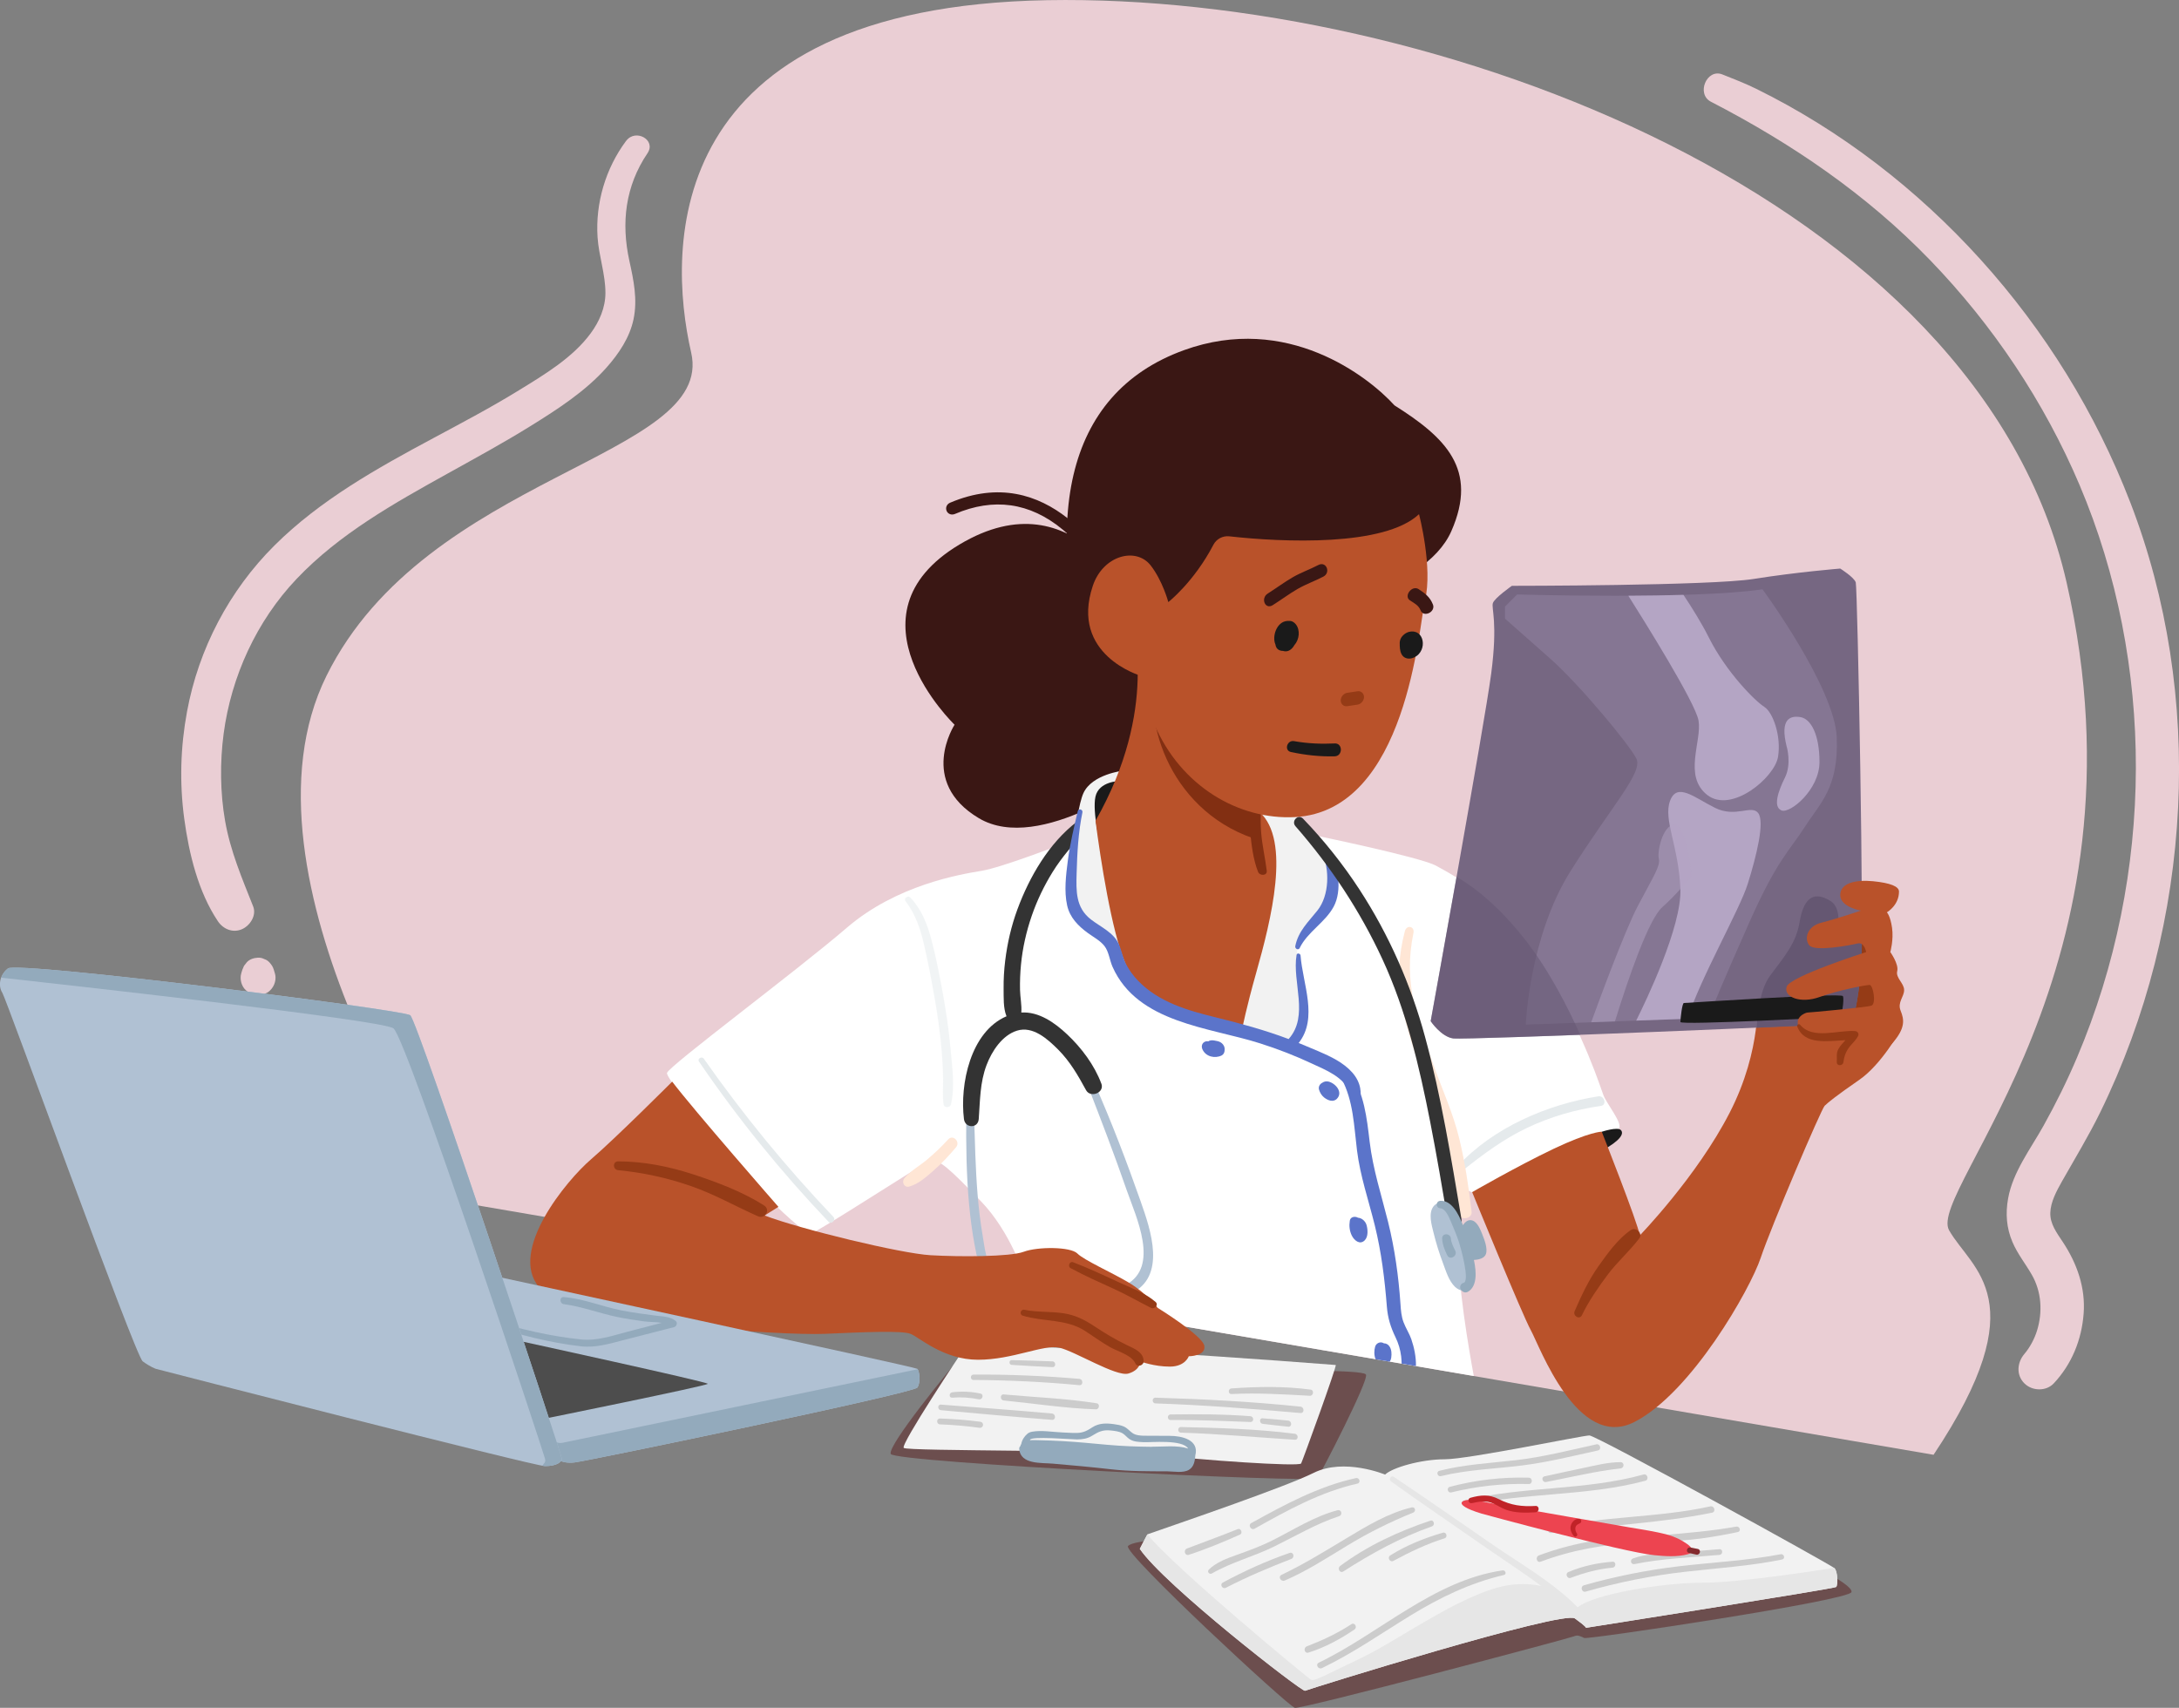 <?xml version="1.0" encoding="UTF-8"?>
<svg id="Ebene_2" data-name="Ebene 2" xmlns="http://www.w3.org/2000/svg" viewBox="0 0 590.58 462.96">
  <rect x="0" y="0" width="590.58" height="462.96" fill="#808080" stroke="none"/>
  <defs>
    <style>
      .cls-1 {
        fill: #b9522a;
      }

      .cls-2 {
        fill: #ed4450;
      }

      .cls-3 {
        fill: #953b16;
      }

      .cls-4 {
        fill: #e6e6e6;
      }

      .cls-5 {
        fill: #ffe6d5;
      }

      .cls-6 {
        fill: #3a1714;
      }

      .cls-7 {
        fill: #766782;
      }

      .cls-8 {
        fill: #842a2e;
      }

      .cls-9 {
        fill: #857693;
      }

      .cls-10, .cls-11, .cls-12 {
        opacity: .5;
      }

      .cls-10, .cls-13 {
        fill: #b4a5c4;
      }

      .cls-14 {
        fill: #eaced4;
      }

      .cls-15 {
        fill: #4d4d4d;
      }

      .cls-16 {
        fill: #ccc;
      }

      .cls-11, .cls-17 {
        fill: #655772;
      }

      .cls-18 {
        fill: #5b74ca;
      }

      .cls-19 {
        fill: #fff;
      }

      .cls-20 {
        fill: #b0c1d3;
      }

      .cls-21 {
        fill: #6c4e4e;
      }

      .cls-22 {
        fill: #822f12;
      }

      .cls-23, .cls-12 {
        fill: #e5eaec;
      }

      .cls-24 {
        fill: #f2f2f2;
      }

      .cls-25 {
        fill: #93aabc;
      }

      .cls-26 {
        fill: #c02328;
      }

      .cls-27 {
        fill: #333;
      }

      .cls-28 {
        fill: #1a1a1a;
      }
    </style>
  </defs>
  <g id="characters">
    <g>
      <g>
        <path class="cls-14" d="M524.05,394.37l-401.82-68.84s-60.88-87.58-33.72-142.37c27.16-54.79,105.37-59.01,98.82-87.58C180.77,67.02,179.37,1.92,283.8.05c104.44-1.87,252.43,53.39,276.31,157.83,23.88,104.44-37.93,164.85-31.85,175.62,6.09,10.77,23.88,18.73-4.21,60.88Z"/>
        <path class="cls-14" d="M169.7,38.18c-5.55,7.46-8.35,16.86-7.74,26.15.34,5.07,2.13,9.97,2.13,15.06,0,4.02-1.64,7.76-3.99,10.96-4.85,6.61-12.53,11.19-19.39,15.41-7.53,4.64-15.36,8.77-23.15,12.95-15.3,8.19-30.76,16.81-43.16,29.15-12.27,12.21-20.57,28.03-23.71,45.05-1.78,9.62-2.06,19.35-.75,29.05,1.27,9.4,3.78,19.83,9.13,27.79,1.45,2.15,4.06,3.22,6.52,2.14,2.17-.95,3.99-3.71,3.03-6.16-3.03-7.68-6.16-14.92-7.61-23.18-1.33-7.58-1.43-15.88-.39-23.69,2.06-15.46,8.9-30.49,19.78-41.94,11.61-12.23,26.47-20.52,41.07-28.63,7.52-4.18,15.07-8.29,22.38-12.83,7.29-4.53,14.86-9.4,20.59-15.88,3.29-3.72,6.22-8.07,7.26-13,1.14-5.4.04-10.58-1.12-15.87-2.27-10.31-1.1-20.28,4.91-29.17,2.45-3.62-3.25-6.74-5.76-3.37Z"/>
        <path class="cls-14" d="M74.49,263.82c-.06-.2-.12-.4-.18-.6-.03-.09-.06-.18-.08-.28-.29-.93-.57-1.32-1.2-2.05-.4-.43-.86-.73-1.4-.9-.52-.27-1.08-.4-1.68-.38-1.11.05-2.33.41-3.08,1.28-.26.3-.51.62-.74.95-.15.35-.3.71-.45,1.06-.04.11-.07.22-.1.32-.06.2-.12.4-.18.6-.47,1.55.01,3.49,1.21,4.59.92.85,2.06,1.38,3.34,1.38.65.02,1.26-.11,1.82-.41.59-.19,1.09-.52,1.52-.98,1.17-1.17,1.7-2.99,1.21-4.59Z"/>
        <path class="cls-14" d="M577.35,136.13c-9.34-24.22-23.14-46.51-40.55-65.77-17.17-18.99-37.85-34.99-60.84-46.3-2.96-1.46-6.08-2.66-9.14-3.88-4.26-1.69-7.15,5.3-3.12,7.39,21.96,11.35,42.2,25.13,59.43,42.96,17.04,17.64,30.95,38.43,40.52,61,10.24,24.16,15.3,50.53,15.24,76.76-.07,26.81-5.45,53.63-15.94,78.36-2.69,6.35-5.76,12.55-9.12,18.58-3.49,6.25-8.29,12.49-9.57,19.67-.73,4.08-.45,7.98,1.19,11.82,1.37,3.21,3.54,5.88,5.26,8.89,2.59,4.52,2.95,9.99,1.41,15.04-.68,2.23-1.93,4.61-3.45,6.39-1.97,2.32-2.27,5.7,0,7.97,2.1,2.1,5.88,2.23,7.97,0,4.88-5.21,7.54-11.78,8.09-18.86.55-7.05-1.79-13.64-5.63-19.45-1.66-2.51-3.48-4.9-3.4-7.9.07-2.96,1.72-5.99,3.21-8.63,3.5-6.19,7.17-12.21,10.3-18.6,12.63-25.8,19.73-54.04,21.13-82.72,1.37-28.05-2.86-56.49-12.98-82.71Z"/>
      </g>
      <g>
        <g>
          <path class="cls-19" d="M395.27,336.77c.47-13.11-3.75-19.67-3.75-19.67,0,0,5.15,5.62,7.49,6.09,2.34.47,38.87-15.92,39.81-17.33.94-1.41-3.28-6.56-4.21-8.9s-4.68-14.99-15.45-33.72c-10.77-18.73-25.76-26.23-29.97-28.57-4.21-2.34-34.18-8.5-34.18-8.5,0,0-59.48.07-63.91,1.56-4.42,1.49-19.46,7.4-25.08,8.34-5.62.94-22.95,3.75-36.53,15.45s-48.24,37.47-48.71,39.34,22.48,28.57,26.25,32.65c3.77,4.08,11.22,10.91,12.62,10.91s29.97-18.73,32.31-19.67c2.34-.94,5.62,2.34,13.82,10.8,8.2,8.45,11.94,20.58,11.94,20.58l2.19,6.41,119.54,20.48c-1.28-6.88-4.56-25.68-4.18-36.26Z"/>
          <path class="cls-23" d="M225.86,329.86c-12.74-13.38-24.47-27.71-35.08-42.83-.56-.8-1.88-.05-1.32.77,10.5,15.4,22.23,29.88,35.08,43.38.83.87,2.15-.45,1.32-1.32Z"/>
          <path class="cls-5" d="M256.99,308.87c-1.78,1.97-3.72,3.8-5.75,5.51-1.99,1.68-4.47,3-6.12,5.03-.8.99-.09,2.63,1.31,2.25,2.54-.7,4.65-2.65,6.61-4.35,2.21-1.93,4.19-4.06,6.08-6.3,1.24-1.46-.82-3.59-2.13-2.13Z"/>
          <path class="cls-12" d="M257.61,284.15c-.46-5.09-1.21-10.15-2.13-15.17-.89-4.83-1.82-9.71-3.09-14.45-1.1-4.12-2.68-8.12-5.69-11.24-.62-.65-1.85.24-1.28.98,2.63,3.45,4.01,7.42,4.98,11.61,1.09,4.7,1.99,9.44,2.83,14.19.88,4.97,1.6,9.96,2.01,14.99.2,2.41.32,4.82.37,7.24.04,2.35-.2,4.75.13,7.08.15,1.04,1.78.94,2,0,1.13-4.73.3-10.43-.13-15.22Z"/>
          <path class="cls-18" d="M382.56,363.15c-.57-1.64-1.54-3.09-2.15-4.7-.61-1.6-.73-3.31-.84-5-.52-7.51-1.55-14.95-3.37-22.27-1.81-7.27-4.09-14.21-4.98-21.68-.77-6.46-1.47-13.02-5.16-18.57-1.02-1.53-3.36-.19-2.48,1.45,3.24,5.99,3.39,12.86,4.21,19.46.87,6.98,3.14,13.53,4.82,20.32,1.8,7.29,2.69,14.61,3.28,22.08.24,3.03,1.02,5.53,2.33,8.25.81,1.66,1.31,3.35,1.54,5.18.08.66.11,1.33.13,1.99l3.88.67c.06-2.45-.51-5.14-1.23-7.2Z"/>
          <path class="cls-18" d="M370.38,332.1c-.3-1.06-1.29-1.93-2.31-1.99-.8-.47-2.07-.28-2.23.81-.22,1.41-.08,2.75.55,4.04.63,1.27,2.16,2.61,3.49,1.28.99-.99.85-2.91.5-4.14Z"/>
          <path class="cls-18" d="M377.07,368.02c.16-1.01.1-2.23-.52-3.09-.4-.55-.94-.78-1.47-.77-.13-.09-.27-.16-.43-.2-.84-.23-1.7.28-1.94,1.1-.3.98-.32,2.34.12,3.41l3.84.66c.21-.33.35-.71.41-1.1Z"/>
          <path class="cls-23" d="M433.18,297.2c-13.79,2.17-28.5,8.48-38.09,18.92-.79.86.38,1.96,1.26,1.26,5.54-4.41,11.07-8.55,17.49-11.61,6.34-3.02,13.11-4.98,20.05-5.97,1.7-.24.99-2.87-.72-2.6Z"/>
          <path class="cls-5" d="M398.85,328.48c-.78-6.67-1.77-13.36-3.36-19.89-1.64-6.75-4.49-12.98-6.83-19.5-4.62-12.84-8.37-22.64-5.57-36.15.39-1.87-1.86-2.34-2.34-.47-3.43,13.27-.69,22.75,3.63,35.58,2.25,6.67,5.31,13.01,7.1,19.84,1.82,6.93,2.69,14.01,3.81,21.07.32,2,3.8,1.55,3.56-.48Z"/>
        </g>
        <g>
          <g>
            <path class="cls-20" d="M309.19,325.77c-3.81-10.83-7.9-21.57-12.54-32.08-.44-1-2.17-.28-1.78.75,3.63,9.35,7.22,18.71,10.5,28.19,2.49,7.17,9.1,20.83-.32,25.71-1.57.82-.19,3.07,1.37,2.35,9.9-4.57,5.42-17.37,2.76-24.93Z"/>
            <path class="cls-20" d="M269.35,344.82c-2.1-2.6-2.46-6.56-3-9.75-.64-3.72-1.08-7.47-1.39-11.23-.59-7.17-.72-14.38-.96-21.57-.05-1.36-2.11-1.37-2.12,0-.06,8.09.03,16.19.78,24.26.34,3.69.82,7.36,1.5,11,.61,3.27,1.21,6.49,3.34,9.14,1.06,1.31,2.91-.55,1.86-1.86Z"/>
            <path class="cls-27" d="M298.5,293.76c-1.87-5.03-5.39-9.71-9.27-13.36-3.39-3.19-7.67-6.21-12.42-5.92.16-1.98-.31-4.14-.35-6.12-.05-2.29.04-4.59.26-6.87.43-4.49,1.44-8.93,2.9-13.19,1.43-4.17,3.35-8.16,5.67-11.91,2.48-4.02,5.56-7.41,8.6-10.99,1.13-1.33-.41-3.87-2.03-2.63-7.56,5.79-12.85,14.91-16.1,23.72-1.66,4.5-2.74,9.17-3.32,13.93-.31,2.52-.46,5.05-.43,7.58.03,2.33-.12,5.22.75,7.4.01.03.03.06.05.09-9.8,4.19-12.7,18.47-11.55,27.87.31,2.52,3.81,2.62,4.01,0,.37-4.98.31-9.86,2.11-14.62,1.42-3.75,4.23-8.1,8.28-9.35,4.29-1.33,8.3,2.3,11.1,5.1,3.27,3.28,5.4,7.01,7.59,11.03,1.21,2.22,5.07.7,4.16-1.76Z"/>
          </g>
          <g>
            <path class="cls-6" d="M307.83,165.09s-15.65-36.73-47.8-17.47c-32.14,19.26-1.31,48.84-1.31,48.84,0,0-10.04,15.44,6.58,25.34s45.46-11.87,45.46-11.87c0,0-2.85-22.92-2.93-44.85Z"/>
            <path class="cls-24" d="M304.41,208.92s-8.43.94-10.77,6.09c-2.34,5.15-4.68,28.57-1.41,32.31s12.18,10.77,12.18,10.77l32.31,20.61,12.64,4.21s2.81-4.21,2.81-9.37-1.41-16.86,0-18.73c1.4-1.87,9.37-8.9,9.37-15.92s-11.71-18.26-12.64-21.07c-.94-2.81-44.49-8.9-44.49-8.9Z"/>
            <path class="cls-28" d="M303.47,211.73s-5.62,0-6.56,4.21c-.94,4.21,1.43,13.59,1.43,13.59l10.28-4.69-5.15-13.11Z"/>
            <path class="cls-6" d="M307.01,163.29c-.06-.09-.14-.22-.24-.38,0-.01,0-.02-.02-.03-.26-.45-.64-1.1-.98-1.69-.21-.36-.43-.75-.66-1.17-.03-.06-.07-.11-.1-.17-1.13-1.95-2.62-4.45-4.49-7.12-2.86-4.12-6.6-8.65-11.22-12.29-7.93-6.22-18.5-9.81-31.82-4.15-.87.38-1.29,1.34-.91,2.22.38.88,1.38,1.19,2.26.81,10.44-4.44,20.23-3.16,29.14,4.2.4.34.8.67,1.18,1.01l.22.18c3.61,3.25,6.57,6.95,8.89,10.28,1.95,2.79,3.43,5.31,4.45,7.1,1.61,2.81,2.04,2.85,3.38,2.67.75.66,1.28.32,1.48-.29.1-.25.14-.54.1-.83-.06-.49-.26-.09-.64-.37Z"/>
            <path class="cls-6" d="M352.54,166.26s33.46-5.52,40.82-22.27c7.4-16.83-1.65-25.41-15.41-34.1-7.06-7.79-29.13-25.08-57.07-14.96-32.72,11.86-39.11,46.86-23.9,94.2,5.14,16.01,55.56-22.87,55.56-22.87Z"/>
            <path class="cls-1" d="M304.88,260.9c-3.62-8.75-6.56-27.63-7.96-38.4,17.33-30.44,9.83-53.39,9.83-53.39,0,0,24.24,41.68,34.66,51.05,8.5,7.65,3.15,29.09-.94,43.55-2.67,9.45-3.75,14.99-3.75,14.99-7.49-2.81-26.23-4.21-31.85-17.8Z"/>
            <path class="cls-22" d="M343.33,236.02c-.44-3.52-1.26-6.94-1.53-10.49-.27-3.57,0-7.08.02-10.65,0-1.65-2.72-2.13-2.98-.4-.54,3.62-.36,7.41,0,11.05.36,3.6.81,7.43,2.13,10.81.45,1.14,2.54,1.14,2.36-.32Z"/>
            <path class="cls-22" d="M313.75,181.08c10.88,9.84,28.64,27.53,27.63,37.23-.35,3.35-.15,6.57.4,9.6-24-6.86-32.79-32.23-28.03-46.83Z"/>
            <path class="cls-1" d="M386.22,162.76c-1.66,6.77-4.76,57.08-35.22,58.74-15.16.82-31-8.29-38.16-25.23-2.38-5.65-1.89-6.36-3.75-13.11,0,0-19.2-5.62-12.9-24.36,2.79-8.29,11.73-10.6,15.69-5.51,3.26,4.21,4.77,9.93,4.77,9.93,0,0,6.95-5.43,12.22-15.54.83-1.59,2.55-2.49,4.33-2.29,14.47,1.62,42.04,2.83,51.4-6.01,0,0,3.8,14.48,1.62,23.38Z"/>
            <path class="cls-28" d="M351.23,169.26c-.51-.65-1.17-1.01-1.97-.93-.09,0-.18,0-.27,0-.03,0-.06-.01-.1-.01-.03,0-.06.02-.09.02-2.76.24-4.09,4.15-3.12,6.36.09.53.28,1.01.68,1.32.39.31.91.44,1.44.43.04.02.08.05.13.06,1.23.28,2.23-.47,2.88-1.61,1.4-1.58,1.61-4.13.41-5.65Z"/>
            <path class="cls-28" d="M385.17,172.59c-.88-1.6-3-1.9-4.61-.61-.14.11-.27.24-.4.38-.42.44-.7,1-.77,1.61-.01.07-.02.14-.02.21,0,.02,0,.04,0,.07,0,1.07.01,2.16.49,3.07.91,1.76,3.3,1.5,4.7-.04,1.22-1.34,1.37-3.33.62-4.69Z"/>
            <path class="cls-3" d="M369.69,188.96c0-.98-.79-1.71-1.74-1.57-.94.14-1.87.28-2.81.42-.95.14-1.76,1.08-1.76,2.06,0,.98.79,1.71,1.74,1.57.94-.14,1.87-.28,2.81-.42.95-.14,1.76-1.08,1.76-2.06Z"/>
            <path class="cls-6" d="M357.33,153.16c-2.31,1.2-4.72,2.03-6.99,3.35-2.3,1.34-4.47,2.96-6.72,4.38-2.04,1.29-.72,4.46,1.33,3.16,2.26-1.42,4.42-3.05,6.72-4.38,2.27-1.31,4.68-2.15,6.99-3.35,2.12-1.1.8-4.27-1.33-3.16Z"/>
            <path class="cls-6" d="M388.36,163.85c-.78-2.01-2.19-3.05-3.88-4.15-1.78-1.16-4.12,1.89-2.33,3.06,1.12.73,2.35,1.34,2.87,2.68.8,2.06,4.15.48,3.35-1.59Z"/>
            <path class="cls-18" d="M368.69,295.16c-.27-1.68-1.09-3.19-2.21-4.45-2.4-2.7-5.85-4.32-9.11-5.72-1.18-.51-2.38-.99-3.57-1.5-.6-.26-1.21-.5-1.82-.75,5.34-6.75,1.1-16.02.51-23.71-.04-.57-.97-.8-1.08-.15-1.23,7.36,3.46,16.52-2.15,22.79-6.46-2.43-13.07-4.24-19.81-5.89-7.57-1.85-15.44-4.13-21.01-9.93-1.25-1.3-2.31-2.74-3.16-4.32-.95-1.78-1.23-3.72-2.03-5.55-1.38-3.18-4.97-4.71-7.58-6.73-4.15-3.22-4.01-7.7-3.87-12.55.15-5.43.46-11.15,1.57-16.47.17-.82-1.06-1.17-1.26-.35-1.05,4.51-2.11,8.86-2.7,13.47-.5,3.87-1.04,8.25-.18,12.1.73,3.28,2.99,5.56,5.62,7.48,1.49,1.09,3.35,2.05,4.5,3.53,1.19,1.53,1.4,3.88,2.2,5.67,6.79,15.22,26.18,16.32,39.97,20.71,4.75,1.51,9.4,3.31,13.92,5.42,4.22,1.97,8.61,3.59,10.65,8.13.35.78,1.12,1.93,2.14,1.29.79-.49.56-1.76.44-2.52Z"/>
            <path class="cls-18" d="M360.14,230.46c-1.07-1.62-2.66-1.26-1.87.47,2.15,4.74,2.07,11.78-1.21,15.9-2.48,3.11-5.21,5.62-6,9.67-.13.68.85,1.21,1.19.5,2.14-4.41,6.91-6.91,9.23-11.24,2.3-4.29,1.37-11.21-1.34-15.31Z"/>
            <path class="cls-18" d="M329.96,282.23c-.57-.11-1.2-.28-1.78-.2-.26.04-.5.13-.71.27-.34-.07-.71-.03-1.03.16-.75.44-.86,1.29-.53,2.02.9,1.98,3.36,2.54,5.2,1.64.52-.26.79-.83.8-1.4.17-1.18-.71-2.25-1.96-2.49Z"/>
            <path class="cls-18" d="M359.94,293.18c-.53-.1-1.1.01-1.52.32-.7.33-1.15,1.1-.92,1.89.24.8.69,1.56,1.34,2.09.96.78,2.49,1.45,3.52.37,1.76-1.84-.51-4.3-2.42-4.68Z"/>
            <path class="cls-28" d="M361.74,201.54c-3.68.18-7.37.02-11.01-.63-1.92-.34-2.77,2.55-.82,2.96,3.92.83,7.82,1.26,11.82,1.16,2.25-.05,2.25-3.61,0-3.5Z"/>
          </g>
          <path class="cls-27" d="M396.11,330.53c-2.8-16.56-5.47-33.25-9.88-49.47-3.83-14.12-9.76-27.62-17.75-39.89-4.49-6.89-9.61-13.33-15.32-19.25-1.31-1.36-3.27.66-2.05,2.05,9.51,10.86,17.52,22.97,23.58,36.08,6.46,13.98,9.97,28.93,12.92,43.98,1.79,9.14,3.34,18.32,4.89,27.5.4,2.36,4,1.36,3.6-.99Z"/>
          <path class="cls-20" d="M398.79,342.57c-.51-3.06-1.57-5.98-2.67-8.87-.89-2.35-1.77-4.74-3.56-6.57-.35-.35-.77-.5-1.2-.49-.96-.75-2.13-.58-2.89.46-1.39,1.93-.43,5.05.07,7.09.69,2.84,1.57,5.62,2.6,8.36.79,2.11,1.54,4.68,3.21,6.29,1.16,1.12,3.19,1.69,4.26.12,1.13-1.64.48-4.58.17-6.41Z"/>
          <path class="cls-25" d="M401.76,334.64c-.5-1.24-1.26-3.27-2.65-3.77-1.13-.41-2,.36-2.6,1.26-1.25-3.26-3.15-6.78-6.14-6.6-1.3.08-1.3,1.94,0,2.02,1.49.09,2.44,2.64,2.94,3.77.8,1.8,1.53,3.65,2.15,5.52.38,1.15,3.07,10.64,1.16,10.95-.73.12-1.1,1.15-.71,1.73.04.06.08.12.12.18.4.6,1.16.85,1.82.48,2.5-1.43,2.36-5.19,1.63-8.63,1.3-.06,2.86-.43,3.26-1.61.52-1.51-.43-3.92-.99-5.31Z"/>
          <path class="cls-25" d="M394.42,339.04c-.51-1.04-1.09-2.12-1.18-3.3-.12-1.5-2.43-1.54-2.37,0,.07,1.64.68,3.11,1.39,4.56.71,1.45,2.87.18,2.16-1.26Z"/>
          <g>
            <path class="cls-28" d="M434.14,306.8s4.21-1.4,5.15-.47,0,2.81-5.15,5.62c-5.15,2.81,0-5.15,0-5.15Z"/>
            <path class="cls-1" d="M444.44,334.9s15.45-15.92,24.35-33.25c8.9-17.33,7.49-31.85,7.49-31.85l31.85-19.67,6.86,29.27s-4.99,9.13-11.08,13.34c-6.09,4.21-8.43,6.09-9.37,7.02-.94.94-14.52,32.78-17.33,41.21-2.81,8.43-18.73,36.53-34.19,44.49-15.45,7.96-25.76-20.61-28.1-24.82s-15.92-37.47-15.92-37.47c0,0,12.18-7.02,22.01-11.71,9.83-4.68,13.11-4.68,13.11-4.68,0,0,9.83,24.82,10.3,28.1Z"/>
            <path class="cls-3" d="M509.11,270.62c-.33-5.35-.67-10.69-1-16.04-.09-1.53-2.03-2.3-3.06-1.54-.87-.37-2.07-.11-2.25.98-.84,5.16-1.58,10.33-2.33,15.5-.25,1.71-1.29,4.7-.5,6.34.68,1.41,2.32,1.53,3.7,1.4,1.51-.14,3.26-.72,4.38-1.8,1.37-1.33,1.17-3.11,1.06-4.85Z"/>
            <g>
              <path class="cls-7" d="M504.38,263.24c-.94,8.43-1.87,13.58-3.28,14.05s-103.97,4.68-107.25,4.21c-3.28-.47-6.09-4.68-6.09-4.68,0,0,14.52-80.08,16.39-94.13,1.87-14.05,0-17.8.47-19.2.47-1.41,5.15-4.68,5.15-4.68,0,0,53.86,0,65.57-1.87,11.71-1.87,23.42-2.81,23.42-2.81,0,0,3.75,2.34,4.21,3.75s2.34,96.94,1.4,105.37Z"/>
              <path class="cls-17" d="M500.33,249.58c-.28.06-.53,0-.72-.13-.44.42-.88.84-1.31,1.28.13-2.8-.28-5.27-2.11-6.44-5.15-3.28-7.49,0-8.43,5.62-.94,5.62-3.75,8.9-7.96,14.52-2.68,3.57-3.46,9.97-3.68,14.17,1.31-.06,2.58-.11,3.82-.17.03,0,.07,0,.1,0,.81-.04,1.61-.07,2.39-.11.04,0,.09,0,.13,0,.32-.01.64-.03.95-.04.1,0,.2,0,.3-.01.27-.01.55-.03.81-.04.09,0,.18,0,.28-.01.32-.02.64-.03.96-.04.03,0,.06,0,.09,0,.35-.02.69-.03,1.03-.05.07,0,.14,0,.2,0,.28-.01.55-.03.82-.04.07,0,.15,0,.22-.01.26-.01.51-.02.76-.04.08,0,.17,0,.25-.01.29-.01.57-.03.84-.04.02,0,.04,0,.07,0,.3-.01.6-.03.9-.04.09,0,.17,0,.25-.01.2,0,.39-.02.58-.03.1,0,.2-.01.31-.02.2,0,.39-.02.59-.03.07,0,.14,0,.22-.01.2-.01.4-.02.59-.03.07,0,.15,0,.23-.01.24-.01.47-.02.69-.04.09,0,.17,0,.25-.01.16,0,.32-.02.48-.02.08,0,.16,0,.24-.01.15,0,.3-.02.45-.02.07,0,.14,0,.22-.01.14,0,.27-.01.4-.02.13,0,.25-.01.37-.02.14,0,.28-.02.42-.02.07,0,.13,0,.2-.01.12,0,.24-.01.35-.02.07,0,.14,0,.21-.01.11,0,.21-.01.31-.02.06,0,.13,0,.19-.01.12,0,.23-.01.34-.02.04,0,.08,0,.12,0,.13,0,.26-.02.38-.02.05,0,.1,0,.15,0,.08,0,.16-.01.23-.02.04,0,.09,0,.13,0,.07,0,.15-.01.21-.02.03,0,.07,0,.1,0,.08,0,.16-.01.23-.02.01,0,.03,0,.04,0,.08,0,.15-.01.21-.02.02,0,.04,0,.06,0,.04,0,.08,0,.11-.01.02,0,.04,0,.05,0,.03,0,.06,0,.08-.01.01,0,.02,0,.03,0,.03,0,.05,0,.06-.01.06-.02.12-.05.18-.09.01,0,.03-.02.04-.03.06-.04.12-.09.17-.15,0,0,.02-.02.02-.03.05-.06.1-.12.15-.19.01-.02.02-.03.03-.05.05-.08.11-.17.16-.26.01-.02.02-.04.03-.06.05-.09.1-.19.15-.3,0-.01.01-.03.02-.04.05-.12.1-.24.16-.38.01-.03.02-.06.03-.08.1-.28.2-.59.3-.94,0-.03.02-.06.03-.1.05-.18.1-.36.15-.55,0-.01,0-.03.01-.04.05-.19.09-.38.14-.58,0-.03.01-.06.02-.09.05-.21.09-.43.14-.66,0-.03.01-.06.02-.09.04-.22.09-.45.13-.69,0-.02,0-.03,0-.05.05-.25.09-.51.14-.78,0-.04.01-.07.02-.11.09-.54.18-1.11.27-1.71,0-.04.01-.08.02-.12.04-.31.09-.62.13-.94.21-1.5.41-3.16.61-4.97.19-1.71.26-7.02.26-14.39-1.44.2-2.88.43-4.31.72Z"/>
              <path class="cls-9" d="M465.05,275.89l-51.52,1.87s.94-23.88,12.18-41.68c11.24-17.8,19.67-26.69,17.8-30.44-1.87-3.75-15.45-20.14-23.42-27.16-7.96-7.02-12.18-10.77-12.18-10.77v-3.28l3.28-3.28s47.77,1.4,66.5-1.4c0,0,19.67,26.69,20.14,40.28.47,13.58-4.45,17.56-8.66,24.12-4.21,6.56-7.49,8.9-14.99,25.76-7.49,16.86-10.3,23.88-10.3,23.88l1.17,2.11Z"/>
              <path class="cls-11" d="M413.06,254.35c-8.23-10.38-15.37-15.01-18.28-16.62-3.68,20.7-7.01,39.1-7.01,39.1,0,0,2.81,4.21,6.09,4.68,1.22.17,16.11-.3,34.43-.98-2.96-6.65-8.33-17.47-15.23-26.18Z"/>
              <path class="cls-13" d="M484.25,202.36s1.4,4.68-.47,8.43-3.28,7.96-.94,8.9c2.34.94,10.3-5.62,10.3-13.11s-2.34-11.71-5.15-12.18c-2.81-.47-5.62.47-3.75,7.96Z"/>
              <path class="cls-13" d="M476.52,220.39c-1.87-2.34-6.09,1.4-11.71-1.4-5.62-2.81-10.3-7.02-12.18-1.87-1.87,5.15,2.34,12.18,2.81,23.88.4,10.11-9.31,30.33-11.98,35.67l13.92-.51c3.52-11.09,14.11-29.49,16.32-36.57,2.34-7.49,4.68-16.86,2.81-19.2Z"/>
              <path class="cls-13" d="M478.16,191.59c-2.34-1.4-10.3-9.37-14.99-18.73-1.9-3.8-4.49-7.98-6.9-11.6-4.9.14-10,.22-14.94.24,4.1,6.48,18.23,29.05,19.03,33.85.94,5.62-4.21,14.99,2.34,20.14,6.56,5.15,18.26-4.68,19.2-10.3.94-5.62-1.4-12.18-3.75-13.58Z"/>
              <path class="cls-10" d="M450.53,245.92c3.75-3.28,7.96-8.43,7.96-8.43,0,0-1.4-14.52-4.68-14.05-3.28.47-4.68,7.49-4.21,9.37.47,1.87-1.41,4.68-5.62,12.64-3.68,6.95-10.93,26.76-12.71,31.67l6.43-.23c3.74-12.07,9.18-27.77,12.84-30.97Z"/>
              <path class="cls-28" d="M499,275.65s-43.55,2.34-43.55,1.4.47-5.15.94-5.15,42.62-2.81,43.09-1.87c.47.94-.47,5.62-.47,5.62Z"/>
            </g>
            <path class="cls-1" d="M498.77,287.13s2.34-5.62,3.75-6.56c1.41-.94-12.18,1.87-14.52-1.4-2.34-3.28,1.4-4.68,1.87-4.68s15.92-1.41,17.33-1.87.47-5.62-.47-5.62-8.43,1.41-13.58,3.28-9.83,0-8.9-2.81c.94-2.81,21.54-9.37,21.54-9.37,0,0-.47-2.81-2.34-2.34s-11.71,2.34-13.11.47c-1.41-1.87-.47-5.15,3.28-6.09,3.75-.94,10.77-3.28,10.77-3.28,0,0-5.62-.94-5.62-4.22s4.21-4.21,8.9-3.75c4.68.47,7.02,1.4,7.02,2.81,0,3.75-3.28,5.62-3.28,5.62,0,0,.94.94,1.4,4.21s-.47,6.56-.47,6.56c0,0,2.34,3.28,1.87,5.15s1.87,3.28,1.87,5.15-1.87,3.28-.94,5.62c.94,2.34,1.41,4.68-2.34,8.9s-10.77,8.9-11.71,8.43c-.94-.47-2.34-4.21-2.34-4.21Z"/>
            <path class="cls-3" d="M442.05,333.42c-3.49,2.36-6.34,6.35-8.76,9.75-2.74,3.87-4.61,7.92-6.5,12.24-.57,1.3,1.31,2.46,1.95,1.14,1.86-3.85,4.45-7.6,7.01-11.02,2.62-3.5,5.96-6.39,8.56-9.84,1-1.33-.94-3.15-2.26-2.26Z"/>
            <path class="cls-3" d="M502.82,279.51c-4.65-.35-11.53,2.41-14.94-1.72-.29-.36-.94.03-.78.46,1.93,5.15,8.22,3.94,13.07,3.73-.72.82-1.32,1.37-1.87,2.34-.71,1.26-.37,2.13-.47,3.57-.08,1.19,1.68,1.13,1.81,0,.21-1.76.82-3.22,2.01-4.56.72-.82,1.43-1.49,1.94-2.46.33-.63-.09-1.3-.78-1.35Z"/>
          </g>
        </g>
        <g>
          <g>
            <path class="cls-21" d="M258.11,370.49s-17.63,21.31-16.69,23.65c.94,2.34,114.74,7.96,115.68,6.56.94-1.4,14.05-26.69,13.11-28.1-.94-1.4-25.29-.94-25.29-.94l-86.81-1.17Z"/>
            <path class="cls-24" d="M260.86,366.28s-16.86,25.29-15.92,26.23c.94.94,57.6.47,68.84,1.87,11.24,1.41,38.4,3.28,38.87,2.34.47-.94,9.83-26.69,9.37-26.69s-99.28-7.96-101.16-3.75Z"/>
            <path class="cls-25" d="M317.06,389.23c-1.48,0-2.97.01-4.45-.02-1.45-.04-4.1.2-5.37-.54-1.05-.61-1.59-1.53-2.76-2.01-.83-.34-1.73-.48-2.62-.6-2.05-.28-4.01-.3-5.79.86-1.4.91-2.45,1.49-4.19,1.53-1.28.03-2.58-.08-3.86-.13-2.6-.09-5.75-.68-8.3-.2-.56.1-1.01.31-1.33.62-.74.61-1.43,1.68-1.59,2.71-.14.18-.23.38-.25.58-.2.16-.33.41-.31.76.33,4.26,6.02,3.71,9.08,3.98,5.3.46,10.58.93,15.86,1.54,5.08.58,10.17.52,15.27.55,1.74.01,4.23.53,5.8-.42,1.32-.79,1.58-2.31,1.71-3.72,0-.05,0-.09,0-.13,1.15-4.32-3.72-5.36-6.91-5.35ZM312.15,392.21c-3.99-.04-7.97-.18-11.95-.54-4.06-.37-8.11-.77-12.17-1-2.14-.12-4.28-.21-6.43-.25-.84-.01-1.65-.07-2.43.01,0-.03.02-.06.02-.09,0-1.1,11.44-.12,12.7-.13,1.49-.01,2.79-.19,4.08-.99,1.74-1.08,2.91-1.67,5.07-1.44,1.04.11,2.25.23,3.17.75.74.42,1.2,1.12,1.9,1.58,1.15.77,2.49.77,3.83.84,2,.11,10.56-.81,12.08,1.73-3.06-.98-6.73-.46-9.87-.49Z"/>
          </g>
          <g>
            <path class="cls-1" d="M182.18,293.22s-15.45,15.45-22.01,21.07c-6.56,5.62-22.48,24.82-14.05,34.66s66.5,13.11,77.27,12.64c10.77-.47,21.07-.94,23.42,0,2.34.94,8.9,7.02,18.26,7.02s17.8-4.21,22.01-3.28c4.22.94,15.45,7.96,18.73,7.02,3.28-.94,3.28-3.28,3.28-3.28,0,0,3.75,1.4,7.96,1.4s5.15-2.81,5.15-2.81c0,0,4.68,0,4.22-2.81-.47-2.81-12.64-10.3-12.64-10.3,0,0-3.04-3.98-7.73-6.79-4.68-2.81-12.18-6.09-14.05-7.96s-10.77-1.87-14.52-.47c-3.75,1.4-17.33,1.4-25.29.94s-35.12-7.02-44.96-10.77l3.75-2.34s-22.95-26.23-28.8-33.95Z"/>
            <path class="cls-3" d="M207.09,326.78c-5.75-3.67-12.7-6.3-19.16-8.41-6.6-2.16-13.43-3.53-20.38-3.54-1.56,0-1.5,2.24,0,2.39,6.66.64,13.21,2.06,19.53,4.24,6.41,2.2,12.16,5.5,18.31,8.24,1.94.87,3.56-1.72,1.7-2.91Z"/>
            <path class="cls-3" d="M305.5,364.67c-3.13-1.49-6.06-3.26-8.95-5.18-2.6-1.73-5.13-2.99-8.25-3.47-3.52-.54-7.16-.24-10.65-.96-1.04-.21-1.47,1.29-.44,1.6,5.61,1.71,11.68.82,16.8,4.09,2.29,1.47,4.46,3.08,6.84,4.43,2.12,1.21,5.83,2.12,6.89,4.45.51,1.11,2.25.52,2.23-.6-.04-2.5-2.53-3.43-4.47-4.36Z"/>
            <path class="cls-3" d="M313.2,352.94c-2.86-2.5-6.9-3.9-10.31-5.49-3.98-1.85-7.95-3.71-12.05-5.28-.93-.36-1.54,1.14-.68,1.6,3.78,2.04,7.71,3.8,11.62,5.57,3.5,1.58,6.76,3.49,10.17,5.2.98.49,2.17-.8,1.24-1.61Z"/>
          </g>
        </g>
        <path class="cls-16" d="M350.93,388.67c-10.19-1.3-20.6-1.59-30.86-1.82-.98-.02-.98,1.49,0,1.52,10.32.32,20.56,1.28,30.86,1.92,1.06.07,1-1.49,0-1.62Z"/>
        <path class="cls-16" d="M338.9,383.91c-7.18-.56-14.44-.57-21.64-.47-.96.01-.97,1.51,0,1.5,7.23-.06,14.42.27,21.64.54,1.02.04.99-1.49,0-1.57Z"/>
        <path class="cls-16" d="M349.15,385.11c-2.3-.26-4.61-.44-6.92-.63-.97-.08-.94,1.39,0,1.5,2.31.27,4.61.56,6.92.78,1.06.1,1.04-1.53,0-1.65Z"/>
        <path class="cls-16" d="M352.46,381.32c-13.05-1.36-26.19-2.04-39.29-2.43-1-.03-1,1.52,0,1.55,13.13.45,26.21,1.45,39.29,2.61,1.12.1,1.1-1.62,0-1.73Z"/>
        <path class="cls-16" d="M355.26,376.71c-7.08-.96-14.38-.82-21.49-.33-.97.07-.98,1.57,0,1.52,7.13-.35,14.15.08,21.26.48.94.05,1.19-1.54.23-1.67Z"/>
        <path class="cls-16" d="M265.64,385.41c-3.62-.47-7.24-.76-10.88-.87-1.02-.03-1.02,1.55,0,1.59,3.57.13,7.12.43,10.66.92,1.19.16,1.43-1.48.22-1.64Z"/>
        <path class="cls-16" d="M285.11,383.18c-10.02-.9-20.06-1.63-30.09-2.41-.97-.08-.96,1.42,0,1.51,10.03.9,20.05,1.84,30.09,2.62,1.11.09,1.09-1.62,0-1.72Z"/>
        <path class="cls-16" d="M265.73,377.77c-2.53-.55-5.07-.64-7.64-.34-.91.11-.95,1.53,0,1.46,2.43-.2,4.82-.03,7.21.44,1.01.2,1.45-1.34.43-1.56Z"/>
        <path class="cls-16" d="M297.25,380.41c-8.29-1.31-16.84-1.64-25.2-2.4-1.05-.1-1.04,1.54,0,1.64,8.28.82,16.67,2.13,24.98,2.4.92.03,1.16-1.49.22-1.64Z"/>
        <path class="cls-16" d="M292.53,373.79c-9.54-.82-19.1-1.22-28.68-1.16-.94,0-.94,1.46,0,1.46,9.58.05,19.15.51,28.68,1.41,1.09.1,1.09-1.61,0-1.7Z"/>
        <path class="cls-16" d="M285.24,369.05c-3.67-.15-7.34-.26-11.02-.34-.83-.02-.82,1.23,0,1.29,3.67.24,7.34.45,11.02.61,1,.05,1-1.52,0-1.56Z"/>
      </g>
      <g>
        <g>
          <path class="cls-20" d="M150.25,394.91s1.52,2.03,5.58,1.52c4.06-.51,91.8-18.76,92.81-20.29,1.01-1.52.51-4.56,0-5.07s-117.97-25.87-117.97-25.87l-4.25,9.14,23.84,40.57Z"/>
          <path class="cls-15" d="M140.61,363.47h-.51l6.59,21.3s45.14-9.13,45.14-9.64-51.22-11.66-51.22-11.66Z"/>
          <path class="cls-25" d="M148.98,389.08l-.72,2.46,1.98,3.38s1.52,2.03,5.58,1.52c4.06-.51,91.8-18.76,92.81-20.29.96-1.45.55-4.26.08-4.97-12.81,2.66-93.85,19.47-96.18,19.93-2.54.51-3.55-2.03-3.55-2.03Z"/>
          <path class="cls-25" d="M183.17,358.11c-1.52-1.26-3.55-1.21-5.44-1.46-3.09-.41-6.19-.81-9.26-1.41-5.25-1.02-10.29-3.2-15.65-3.62-1.25-.1-1.19,1.76,0,1.92,5.01.66,9.72,2.51,14.65,3.51,2.36.48,4.74.83,7.12,1.16,1.28.18,3.16.13,4.77.39-3.06.79-6.13,1.59-9.19,2.39-4.19,1.09-8.33,2.57-12.71,2.11-8.23-.85-16.53-2.78-24.42-5.25-.87-.27-1.23,1.08-.38,1.36,8.06,2.64,16.34,4.79,24.79,5.75,4.09.46,7.86-.74,11.78-1.74,4.5-1.15,8.99-2.3,13.48-3.46.67-.17,1.02-1.17.44-1.65Z"/>
        </g>
        <g>
          <path class="cls-20" d="M42.22,371.07s102.45,26.37,105.49,26.37,4.56-1.01,4.56-2.03-39.05-118.68-41.08-120.2c-2.03-1.52-106.5-14.71-109.04-12.68-2.54,2.03-2.54,5.07-1.52,6.59s36.01,98.39,38.04,99.91c2.03,1.52,3.55,2.03,3.55,2.03Z"/>
          <path class="cls-25" d="M146.99,397.34c.36.07.61.1.72.1,3.04,0,4.56-1.01,4.56-2.03s-39.05-118.68-41.08-120.2c-2.03-1.52-106.5-14.71-109.04-12.68-.92.74-1.51,1.61-1.83,2.5,14.46,1.61,103.05,11.4,106.31,13.73,3.55,2.54,40.57,114.62,41.08,116.65.27,1.08-.31,1.23-.72,1.93Z"/>
        </g>
      </g>
      <g>
        <g>
          <path class="cls-21" d="M487.06,422.35s15.23,6.92,14.76,9.23c-.46,2.31-71.51,12.92-72.44,12.46-.92-.46-1.85-.92-2.77-.46-.92.46-73.82,19.84-75.67,19.38-1.85-.46-46.6-41.99-45.22-43.83,1.38-1.85,17.07-2.31,17.07-2.31l164.25,5.54Z"/>
          <path class="cls-24" d="M310.98,415.94c9.92-3.46,37.53-12.9,45.05-16.66,8.3-4.15,19.38.46,19.38.46,1.85-1.85,9.69-4.15,16.15-4.15s37.37-6.46,39.22-6.46,65.52,35.06,66.44,35.99c.92.92.92,4.61.46,5.08s-67.82,11.07-67.82,11.07c0,0,.23-.23-3-2.54-3.23-2.31-72.21,19.15-73.13,19.61-.79.4-38.19-28.7-44.79-38.47.66-1.32,1.37-2.61,2.04-3.92Z"/>
          <path class="cls-4" d="M310.98,415.94s0,0,0,0c7.14,8.9,43.47,38.96,44.35,39.4.92.46,3.23-.92,13.84-6,10.61-5.08,29.07-18.92,41.52-19.84,2.73-.2,5.06,0,7.04.43-4.77-3.54-9.79-6.79-14.64-10.16-8.69-6.05-17.45-12-26.06-18.15-.75-.54-.05-1.79.74-1.26,9.05,6.05,17.96,12.31,26.94,18.47,7.68,5.27,16.3,10.18,22.88,16.89,4.3-3.58,23.04-6.67,33.85-6.67,9.89,0,31.18-3.31,35.62-4.02.07.04.12.08.13.1.92.92.92,4.61.46,5.08s-67.82,11.07-67.82,11.07c0,0,.23-.23-3-2.54-3.23-2.31-72.21,19.15-73.13,19.61-.79.4-38.19-28.7-44.79-38.47.66-1.32,1.37-2.61,2.04-3.92Z"/>
          <path class="cls-16" d="M357.43,450.73c16.51-7.96,31.13-22.3,49.81-25.02.8-.12,1.18,1.06.35,1.25-9.12,2.14-17.34,6.11-25.3,10.98-7.94,4.86-15.58,10.22-24,14.26-.98.47-1.85-.99-.86-1.47Z"/>
          <path class="cls-16" d="M354.17,446.31c4.25-1.65,8.27-3.49,12.09-6.01.9-.59,1.71.83.84,1.43-3.83,2.61-8.02,4.88-12.46,6.26-1.09.34-1.48-1.28-.46-1.68Z"/>
          <path class="cls-16" d="M376.81,421.65c4.36-2.76,9.31-4.71,14.25-6.16.99-.29,1.41,1.24.43,1.54-4.87,1.52-9.33,3.68-13.81,6.09-.97.52-1.79-.89-.86-1.48Z"/>
          <path class="cls-16" d="M363.23,424.51c7.26-5.43,15.86-9.42,24.43-12.27.98-.33,1.39,1.2.43,1.54-8.62,3.05-16.32,7.3-23.99,12.21-.95.61-1.73-.84-.87-1.48Z"/>
          <path class="cls-16" d="M347.31,426.93c6.12-2.91,11.84-6.46,17.65-9.95,5.48-3.29,11.38-6.87,17.67-8.34.93-.22,1.23,1.05.39,1.4-6.24,2.54-12.04,5.41-17.81,8.91-5.54,3.36-11.03,6.94-17,9.51-1.02.44-1.93-1.03-.89-1.53Z"/>
          <path class="cls-16" d="M331.42,429.01c5.82-3.12,11.88-5.9,18.13-8.04,1.04-.36,1.44,1.24.45,1.63-6.05,2.34-11.98,4.85-17.75,7.82-.93.48-1.75-.91-.82-1.41Z"/>
          <path class="cls-16" d="M327.64,425.49c2.07-2.03,4.99-3.06,7.66-4.02,3.25-1.16,6.43-2.32,9.52-3.87,5.8-2.91,11.38-6.54,17.71-8.2,1.04-.27,1.45,1.27.44,1.6-6.24,2.06-11.78,5.37-17.65,8.25-5.55,2.73-11.5,4.21-16.87,7.3-.66.38-1.37-.52-.82-1.06Z"/>
          <path class="cls-16" d="M339.16,412.87c9.03-4.99,18.19-9.96,28.35-12.18.97-.21,1.38,1.27.41,1.49-10.01,2.26-19,7.23-27.87,12.22-1,.56-1.89-.98-.9-1.53Z"/>
          <path class="cls-16" d="M321.72,419.77c4.58-1.75,9.19-3.41,13.75-5.25.84-.34,1.45,1.1.62,1.47-4.53,2.03-9.16,3.96-13.89,5.49-1.1.36-1.52-1.31-.47-1.71Z"/>
          <path class="cls-16" d="M429.3,429.74c8.4-2.38,16.95-4.1,25.62-5.13,9.23-1.1,18.55-1.53,27.7-3.28.93-.18,1.33,1.23.39,1.43-8.69,1.78-17.53,2.32-26.32,3.33-9.12,1.04-18.1,2.84-26.92,5.37-1.09.31-1.56-1.39-.47-1.7Z"/>
          <path class="cls-16" d="M425.03,426.19c3.82-1.65,7.88-2.51,12.01-2.83,1.04-.08,1.02,1.52,0,1.61-3.96.36-7.65,1.38-11.36,2.78-.89.34-1.54-1.17-.66-1.55Z"/>
          <path class="cls-16" d="M442.59,422.47c3.44-1.28,7.46-1.23,11.08-1.52,4.12-.34,8.24-.66,12.36-.98.99-.08.98,1.45,0,1.54-7.66.69-15.48.95-23.01,2.49-1.01.21-1.38-1.18-.42-1.53Z"/>
          <path class="cls-16" d="M417.1,421.65c8.55-3.19,17.64-4.91,26.78-4.83.96,0,.96,1.46,0,1.49-9.03.28-17.83,1.88-26.31,5.04-1.07.4-1.53-1.31-.47-1.7Z"/>
          <path class="cls-16" d="M450.83,416.14c6.64-.6,13.18-1.11,19.76-2.3.96-.17,1.38,1.28.41,1.48-6.55,1.37-13.46,2.47-20.17,2.47-1.08,0-1.04-1.56,0-1.65Z"/>
          <path class="cls-16" d="M463.54,408.36c-14.31,3.16-29.21,2.58-43.47,5.88-.89.21-.49,1.46.37,1.33,14.47-2.12,29.23-2.57,43.58-5.5,1.12-.23.65-1.96-.47-1.72Z"/>
          <path class="cls-16" d="M445.45,399.72c-15.88,4.41-32.67,3.12-48.65,7.04-.95.23-.55,1.68.4,1.46,16.04-3.71,32.77-2.53,48.71-6.8,1.09-.29.63-2-.47-1.7Z"/>
          <path class="cls-16" d="M414.34,400.58c-7.22-.21-14.43.63-21.4,2.48-.97.26-.56,1.75.42,1.51,6.9-1.7,13.89-2.45,20.99-2.28,1.1.03,1.1-1.68,0-1.71Z"/>
          <path class="cls-16" d="M439.21,396.37c-3.34,0-6.68.86-9.93,1.55-3.56.75-7.11,1.5-10.66,2.29-1.01.23-.57,1.73.42,1.54,6.71-1.29,13.37-2.94,20.17-3.68,1.06-.12,1.12-1.7,0-1.7Z"/>
          <path class="cls-16" d="M432.63,391.55c-7.22,1.59-14.41,3.43-21.76,4.28-6.95.8-13.94,1.15-20.75,2.88-.94.24-.54,1.68.4,1.45,7.24-1.77,14.7-1.97,22.07-2.9,6.91-.87,13.71-2.56,20.5-4.06,1.08-.24.62-1.9-.46-1.66Z"/>
        </g>
        <g>
          <path class="cls-2" d="M401.52,410.31s38.19,10.42,46.87,11.28c2.94.29,6.15.53,9.04-.25,1.97-.53,1.21-1.8-.11-2.75-1.6-1.15-3.4-2.01-5.3-2.53-3.41-.94-6.96-1.41-10.46-2.02-5.37-.93-10.75-1.87-16.12-2.81-5.36-.94-10.72-1.88-16.08-2.83-2.91-.51-5.83-.99-8.72-1.57-4.34-.87-7.81.87.87,3.47Z"/>
          <path class="cls-8" d="M460.17,419.9c-.66-.15-1.33-.27-2-.4-.96-.19-1.38,1.25-.41,1.48.66.16,1.32.32,1.99.46,1,.21,1.43-1.31.42-1.54Z"/>
          <path class="cls-26" d="M416.19,408.24c-3.71.22-6.65-.15-9.98-1.85-2.65-1.35-4.88-1.13-7.68-.36-.93.26-.54,1.66.4,1.45,1.96-.44,3.84-.77,5.75.07,1.19.52,2.26,1.27,3.48,1.71,2.56.93,5.35.86,8.03.7,1.1-.06,1.11-1.79,0-1.72Z"/>
          <path class="cls-26" d="M428.14,411.78c-1.01-.27-1.97.63-2.31,1.51-.45,1.14,0,2.22.74,3.12.38.47,1.19-.15.84-.65-.37-.54-.6-1.28-.34-1.92.24-.57.74-.66,1.21-.94.45-.26.36-.97-.15-1.11Z"/>
        </g>
      </g>
    </g>
  </g>
</svg>